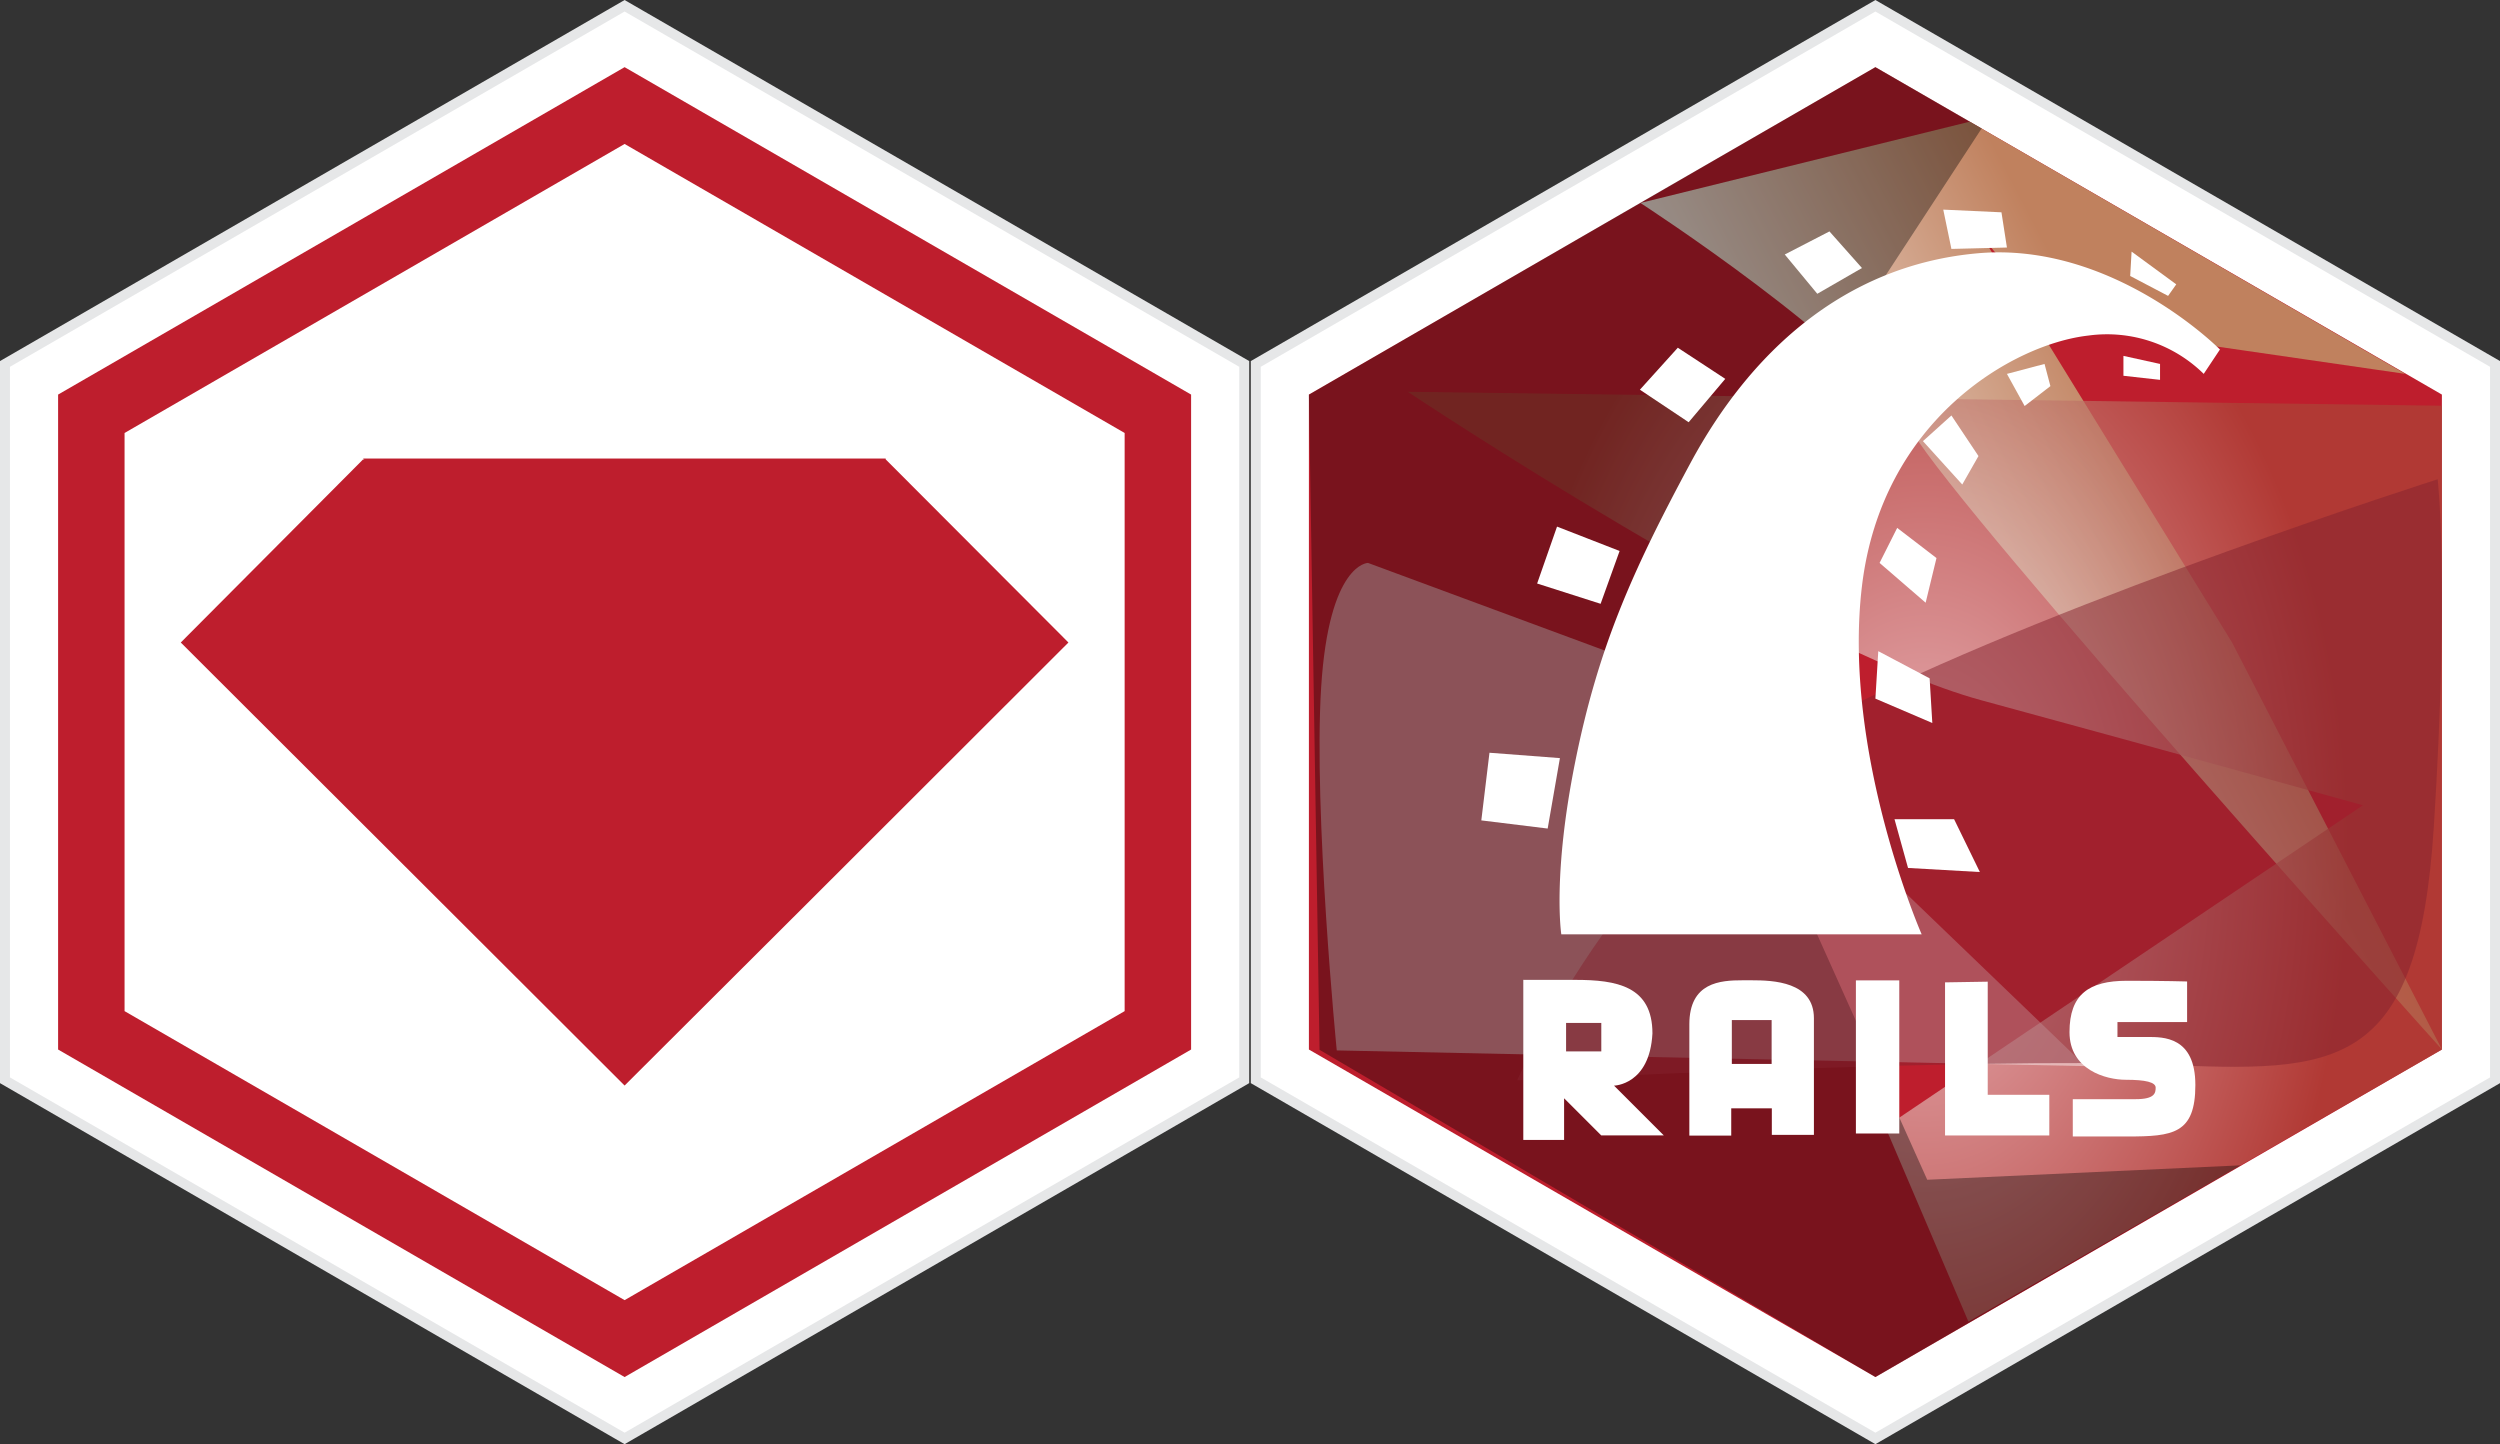<?xml version="1.0"?>
<svg xmlns="http://www.w3.org/2000/svg" xmlns:xlink="http://www.w3.org/1999/xlink" id="Layer_1" data-name="Layer 1" viewBox="0 0 251.28 145.16">
<rect x="0" y="0" width="251.28" height="145.16" fill="#333333" stroke="none"/>
<defs>
    <style>.cls-1,.cls-3,.cls-6{fill:#fff;}.cls-1{stroke:#e6e7e8;stroke-miterlimit:10;}.cls-2{fill:#be1e2d;}.cls-4{fill:url(#linear-gradient);}.cls-5{opacity:0.67;fill:url(#radial-gradient);}.cls-5,.cls-8{isolation:isolate;}.cls-6{fill-opacity:0.44;}.cls-7{fill:#010101;fill-opacity:0.36;}.cls-8{fill:#84232e;opacity:0.5;}</style>
    <linearGradient id="linear-gradient" x1="508.48" y1="-155.65" x2="550.09" y2="-133.86" gradientTransform="matrix(1, 0, 0, -1, -329.27, -79.96)" gradientUnits="userSpaceOnUse">
        <stop offset="0" stop-color="#fff"/>
        <stop offset="1" stop-color="#c0815e"/>
    </linearGradient>
    <radialGradient id="radial-gradient" cx="522.23" cy="-109.5" r="42.64" gradientTransform="matrix(1, 0, 0, -1.58, -329.27, -87.67)" gradientUnits="userSpaceOnUse">
        <stop offset="0" stop-color="#fff"/>
        <stop offset="1" stop-color="#aa4637"/>
    </radialGradient>
</defs>
<title>BackEnd-logos</title>
<polygon class="cls-1" points="125.06 108.58 62.78 144.58 0.5 108.58 0.5 36.58 62.78 0.58 125.06 36.58 125.06 108.58"/>
<polygon class="cls-2" points="119.72 105.49 62.78 138.41 5.84 105.49 5.84 39.66 62.78 6.75 119.72 39.66 119.72 105.49"/>
<polygon class="cls-3" points="113.04 101.63 62.78 130.68 12.52 101.63 12.52 43.52 62.78 14.47 113.04 43.52 113.04 101.63"/>
<path class="cls-2" d="M36.13,45.67L36,45.59,17.67,64l44.61,44.53L80.66,90.2,106.89,64,88.52,45.59V45.51H36Z" transform="translate(0.5 0.58)"/>
<polygon class="cls-1" points="250.78 108.58 188.5 144.58 126.22 108.58 126.22 36.58 188.5 0.58 250.78 36.58 250.78 108.58"/>
<polygon class="cls-2" points="245.44 105.49 188.5 138.41 131.56 105.49 131.56 39.66 188.5 6.75 245.44 39.66 245.44 105.49"/>
<g id="layer4">
    <path id="path3947" class="cls-4" d="M164.38,19.82s22.22,14.39,27.32,23,53.24,62.08,53.24,62.08L223.85,64,198.76,23.23l7.06,8.63L241.26,37,197.48,11.65Z" transform="translate(0.5 0.58)"/>
</g>
<path id="path3934" class="cls-5" d="M141,38.8s38.81,25.88,57.63,31S237,80.36,237,80.36L189,112.7l8.35,19.56,47.59-27.35V40.2Z" transform="translate(0.5 0.58)"/>
<path id="path3960" class="cls-6" d="M168.75,67.75l40.38,38.83L133.86,105s-2.35-23.92-1.57-36.46S137,56,137,56Z" transform="translate(0.5 0.58)"/>
<g id="layer5">
    <path id="path3958" class="cls-7" d="M188,137.83l36.7-21.28L193.21,118,167.33,60.33l31.35-48L188,6.17,167.49,18,131.06,39.09l1.07,65.85Z" transform="translate(0.5 0.58)"/>
    <path id="path3962" class="cls-8" d="M244.52,47.59s-36.86,11.76-58.81,22.74S152,108,152,108s47-2.35,64.69-1.57,25.87,0.78,27.44-23.92,0.39-34.89.39-34.89h0Z" transform="translate(0.5 0.58)"/>
</g>
<g id="layer7">
    <path id="path3993" class="cls-3" d="M152.61,97.88V114h4.1v-4.19l3.73,3.73h6.29l-5-5s3.59-.06,3.86-5.25c0-4.76-3.6-5.38-7.75-5.38h-5.25Zm4.3,4.36h3.54v2.86h-3.54v-2.86Z" transform="translate(0.5 0.58)"/>
    <path id="path3997" class="cls-3" d="M174.66,97.95c-2.25,0-5.36.2-5.36,4.43v11.18h4.21v-2.74h4.08v2.67h4.23V101.77c0-3.68-4.08-3.82-6.27-3.82h-0.89Zm-1.09,4h4v4.41h-4V102Z" transform="translate(0.5 0.58)"/>
    <rect id="rect4001" class="cls-3" x="186.54" y="98.54" width="4.36" height="15.39"/>
    <path id="path4003" class="cls-3" d="M195,98.16v15.39h10.48v-4.09h-6.19V98.09Z" transform="translate(0.5 0.58)"/>
    <path id="path4005" class="cls-3" d="M219.33,98v4.15h-7v1.5h3c1.57,0,4.83-.07,4.83,4.83s-2.25,5.17-6.81,5.17h-5.51v-3.75h6.33c1.91,0,2-.62,2-1.16s-1-.79-3-0.79-5.66-1-5.66-4.79S209.46,98,213.27,98s6.06,0.07,6.06.07h0Z" transform="translate(0.5 0.58)"/>
</g>
<g id="layer6">
    <path id="path3966" class="cls-3" d="M156.43,93.33h36.22s-8-18.25-6-35S201.9,34,209.39,33.15A13.86,13.86,0,0,1,221,37l1.63-2.45s-10.76-10.89-24.37-9.67-23,10.21-28.86,21.1-9.26,18.52-11.57,30S156.43,93.33,156.43,93.33Z" transform="translate(0.5 0.58)"/>
    <path id="path3968" class="cls-3" d="M149.21,75.08l7.08,0.54-1.23,7.08-6.67-.82Z" transform="translate(0.5 0.58)"/>
    <path id="path3970" class="cls-3" d="M160.38,60.11l1.91-5.31L156,52.35l-2,5.72Z" transform="translate(0.5 0.58)"/>
    <path id="path3972" class="cls-3" d="M169.23,41.86l3.68-4.36-4.77-3.13-3.81,4.22Z" transform="translate(0.5 0.58)"/>
    <path id="path3974" class="cls-3" d="M178.89,25l3.27,3.95,4.49-2.59-3.27-3.68Z" transform="translate(0.5 0.58)"/>
    <path id="path3976" class="cls-3" d="M194.82,20.49l0.82,3.95,5.58-.14-0.55-3.54Z" transform="translate(0.5 0.58)"/>
    <path id="path3978" class="cls-3" d="M213.75,24.71l-0.14,2.45,3.81,2L218.24,28Z" transform="translate(0.5 0.58)"/>
    <path id="path3980" class="cls-3" d="M212.93,35.19v2l3.68,0.41V36Z" transform="translate(0.5 0.58)"/>
    <path id="path3982" class="cls-3" d="M201.22,37L203,40.23l2.59-2L205,36Z" transform="translate(0.5 0.58)"/>
    <path id="path3984" class="cls-3" d="M195.64,41.18l2.72,4.08-1.63,2.86-3.95-4.36Z" transform="translate(0.5 0.58)"/>
    <path id="path3986" class="cls-3" d="M190.19,52.48L188.42,56,193.05,60l1.09-4.49Z" transform="translate(0.5 0.58)"/>
    <path id="path3988" class="cls-3" d="M188.29,64.87L188,69.64l5.72,2.45-0.27-4.49Z" transform="translate(0.5 0.58)"/>
    <path id="path3990" class="cls-3" d="M189.92,81.76l1.36,4.9,7.22,0.41-2.59-5.31h-6Z" transform="translate(0.5 0.58)"/>
</g>
</svg>
